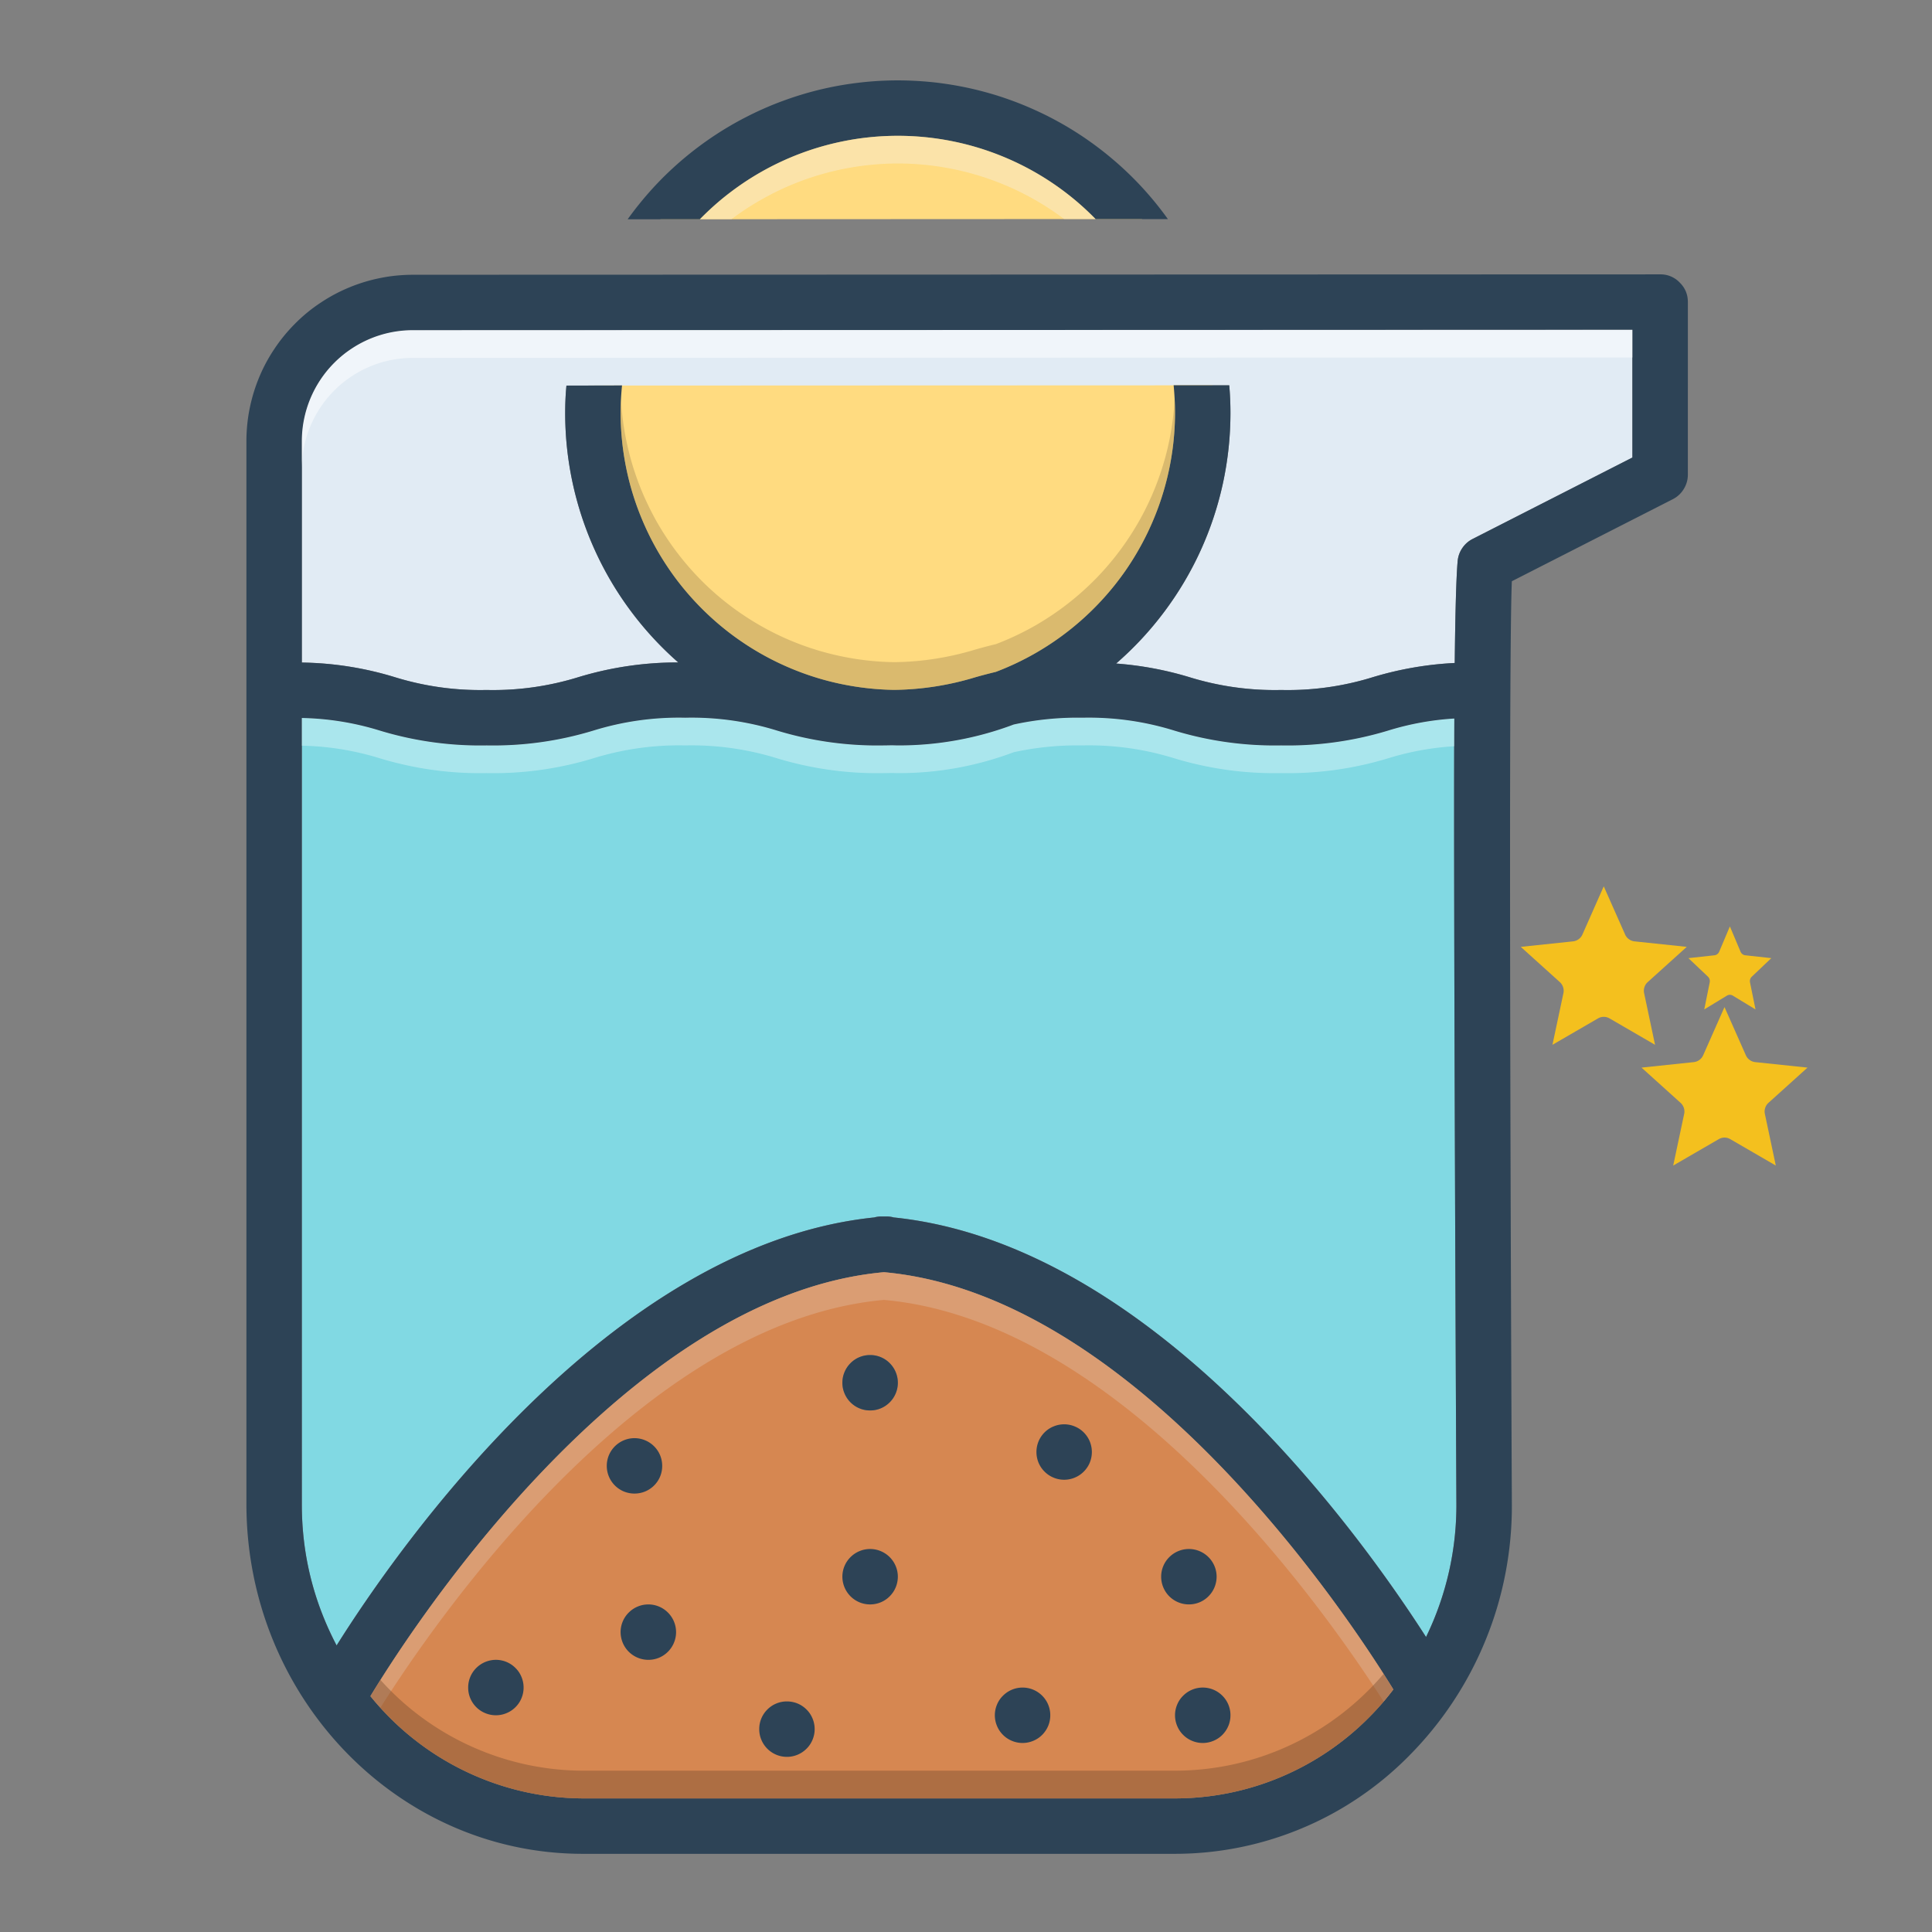<svg xmlns="http://www.w3.org/2000/svg" width="256" viewBox="0 0 192 192" height="256" version="1.0"><rect x="0" y="0" width="192" height="192" fill="#808080" stroke="none"/><defs><clipPath id="a"><path d="M24.488 27h143.25v157.234H24.488Zm0 0"/></clipPath><clipPath id="b"><path d="M62 7.984h55V22H62Zm0 0"/></clipPath><clipPath id="c"><path d="M151.129 88.082h16.5v15.75h-16.5Zm0 0"/></clipPath><clipPath id="d"><path d="M163.129 100.082h16.5v15.75h-16.5Zm0 0"/></clipPath><clipPath id="e"><path d="M167.79 92.066h8.25v8.25h-8.25Zm0 0"/></clipPath></defs><path fill="#e1ebf4" d="M162.227 32.773V45.47l-15.88 8.093c-.421.215-.765.52-1.027.91-.265.391-.418.825-.46 1.294-.137 1.515-.235 5.054-.29 10.12a33.83 33.83 0 0 0-8.113 1.403 28.494 28.494 0 0 1-9.133 1.281 28.71 28.71 0 0 1-9.133-1.277 33.594 33.594 0 0 0-7.273-1.352 32.804 32.804 0 0 0 4.797-5.16 32.884 32.884 0 0 0 5.816-12.742c.5-2.309.75-4.644.75-7.004 0-.926-.039-1.832-.12-2.742h-5.524c.082.91.136 1.816.136 2.742a27.527 27.527 0 0 1-2.8 12.05 27.915 27.915 0 0 1-2.098 3.587 27.693 27.693 0 0 1-9.148 8.336 27.702 27.702 0 0 1-3.762 1.762 49.18 49.18 0 0 0-2 .523 28.727 28.727 0 0 1-8.098 1.266 27.872 27.872 0 0 1-5.32-.594 27.224 27.224 0 0 1-5.106-1.61 27.392 27.392 0 0 1-4.699-2.566c-.738-.5-1.453-1.039-2.14-1.613a27.864 27.864 0 0 1-3.758-3.805 26.651 26.651 0 0 1-1.586-2.16 27.412 27.412 0 0 1-2.508-4.73 27.268 27.268 0 0 1-1.547-5.122 27.896 27.896 0 0 1-.527-5.324c0-.926.054-1.832.14-2.726l-5.523.011c-.086.895-.125 1.79-.125 2.715a32.952 32.952 0 0 0 2.938 13.613 32.768 32.768 0 0 0 3.554 6.036 32.934 32.934 0 0 0 4.746 5.148 33.857 33.857 0 0 0-9.918 1.461 28.67 28.67 0 0 1-9.129 1.277c-3.113.067-6.16-.36-9.132-1.277a33.025 33.025 0 0 0-9.23-1.45V43.829a11.04 11.04 0 0 1 3.233-7.785 10.792 10.792 0 0 1 1.668-1.367 10.997 10.997 0 0 1 6.118-1.864Zm0 0"/><path fill="#ffdb80" d="M58.465 41.605a30.617 30.617 0 0 0 .597 6.067 30.64 30.64 0 0 0 1.77 5.836 31.172 31.172 0 0 0 2.875 5.375 31.018 31.018 0 0 0 8.582 8.578 31.127 31.127 0 0 0 5.375 2.875 31.467 31.467 0 0 0 5.836 1.77c1 .199 2.008.347 3.02.445a30.621 30.621 0 0 0 6.097 0 30.658 30.658 0 0 0 5.98-1.188 31.054 31.054 0 0 0 12.97-7.77 30.365 30.365 0 0 0 2.046-2.261 31.127 31.127 0 0 0 4.695-7.824 31.054 31.054 0 0 0 1.77-5.836c.2-.996.348-2.004.45-3.016a31.31 31.31 0 0 0-.027-6.363l-61.864.023a31.926 31.926 0 0 0-.172 3.29ZM113.508 21.77h-7.754l-33.059.015h-7.078a31.165 31.165 0 0 1 4.895-4.75 31.421 31.421 0 0 1 5.816-3.566 30.8 30.8 0 0 1 3.164-1.281 30.907 30.907 0 0 1 6.656-1.493 31.069 31.069 0 0 1 6.82 0 31.59 31.59 0 0 1 3.372.559c1.113.25 2.21.559 3.289.926 1.078.37 2.133.797 3.164 1.28a32.28 32.28 0 0 1 3.008 1.622 31.268 31.268 0 0 1 5.39 4.18c.817.797 1.59 1.633 2.317 2.508Zm0 0"/><path fill="#81d9e3" d="M144.734 149.324a29.904 29.904 0 0 1-3.015 13.36c-6.653-10.371-27.219-39.051-52.906-41.696a2.421 2.421 0 0 0-.731-.093h-.469a2.437 2.437 0 0 0-.73.093c-26.418 2.727-47.438 32.992-53.43 42.535-2.312-4.406-3.465-9.097-3.457-14.074V71.352c2.645.054 5.23.472 7.754 1.253a34.245 34.245 0 0 0 10.61 1.473c3.609.067 7.148-.422 10.605-1.473a28.697 28.697 0 0 1 9.133-1.28 28.673 28.673 0 0 1 9.129 1.28 34.245 34.245 0 0 0 10.609 1.473c.289 0 .55-.012.812-.012.192 0 .383.012.579.012A32.31 32.31 0 0 0 100.742 72a29.722 29.722 0 0 1 6.828-.676c3.118-.066 6.16.36 9.133 1.281a34.319 34.319 0 0 0 10.621 1.473 34.319 34.319 0 0 0 10.621-1.473 27.921 27.921 0 0 1 6.582-1.199c-.097 15.672.207 77.918.207 77.918Zm0 0"/><g clip-path="url(#a)"><path fill="#2d4356" d="M166.926 28.078a2.611 2.611 0 0 0-1.942-.812l-123.968.039a18.6 18.6 0 0 0-1.618.082c-.539.054-1.074.133-1.605.242a16.465 16.465 0 0 0-3.098.941c-.5.207-.988.438-1.465.692-.48.258-.94.535-1.39.836a15.839 15.839 0 0 0-2.504 2.054c-.383.383-.746.782-1.09 1.2-.344.418-.664.851-.965 1.304a16.116 16.116 0 0 0-1.531 2.852 16.78 16.78 0 0 0-.941 3.098 15.906 15.906 0 0 0-.239 1.605c-.054.539-.082 1.078-.082 1.617V149.45c0 19.18 15 34.781 33.43 34.781h58.898a32.653 32.653 0 0 0 12.586-2.547 32.247 32.247 0 0 0 5.676-3.074 32.553 32.553 0 0 0 4.961-4.129 35.127 35.127 0 0 0 7.629-11.566 34.862 34.862 0 0 0 1.965-6.68c.433-2.293.637-4.605.613-6.937 0 0-.402-82.406 0-91.535l15.988-8.149c.461-.234.828-.574 1.098-1.015.27-.442.406-.918.406-1.438V30.02c0-.762-.27-1.41-.812-1.942ZM136.14 170.586a27.156 27.156 0 0 1-4.125 3.441 27.069 27.069 0 0 1-4.723 2.567 27.016 27.016 0 0 1-5.133 1.586c-1.765.355-3.547.539-5.344.543H57.918a27.253 27.253 0 0 1-11.695-2.707 27.225 27.225 0 0 1-5.118-3.204 27.078 27.078 0 0 1-4.289-4.25c2.793-4.64 24.684-39.753 51.032-42.132 25.359 2.285 46.57 34.863 50.62 41.468a26.765 26.765 0 0 1-2.327 2.688Zm5.578-7.902c-6.653-10.371-27.219-39.051-52.906-41.696a2.421 2.421 0 0 0-.731-.093h-.469a2.437 2.437 0 0 0-.73.093c-26.418 2.727-47.438 32.992-53.43 42.535-2.312-4.406-3.465-9.097-3.457-14.074V71.352c2.645.054 5.23.472 7.754 1.253a34.245 34.245 0 0 0 10.61 1.473c3.609.067 7.148-.422 10.605-1.473a28.697 28.697 0 0 1 9.133-1.28 28.673 28.673 0 0 1 9.129 1.28 34.245 34.245 0 0 0 10.609 1.473c.289 0 .55-.012.812-.012.192 0 .383.012.579.012A32.31 32.31 0 0 0 100.742 72a29.722 29.722 0 0 1 6.828-.676c3.118-.066 6.16.36 9.133 1.281a34.319 34.319 0 0 0 10.621 1.473 34.319 34.319 0 0 0 10.621-1.473 27.921 27.921 0 0 1 6.582-1.199c-.097 15.672.207 77.918.207 77.918a29.904 29.904 0 0 1-3.015 13.36Zm20.508-117.215-15.88 8.093c-.421.215-.765.52-1.027.91-.265.391-.418.825-.46 1.294-.137 1.515-.235 5.054-.29 10.12a33.83 33.83 0 0 0-8.113 1.403 28.494 28.494 0 0 1-9.133 1.281 28.71 28.71 0 0 1-9.133-1.277 33.594 33.594 0 0 0-7.273-1.352 32.804 32.804 0 0 0 4.797-5.16 32.884 32.884 0 0 0 5.816-12.742c.5-2.309.75-4.644.75-7.004 0-.926-.039-1.832-.12-2.742h-5.524c.082.91.136 1.816.136 2.742a27.527 27.527 0 0 1-2.8 12.05 27.915 27.915 0 0 1-2.098 3.587 27.693 27.693 0 0 1-9.148 8.336 27.702 27.702 0 0 1-3.762 1.762 49.18 49.18 0 0 0-2 .523 28.727 28.727 0 0 1-8.098 1.266 27.872 27.872 0 0 1-5.32-.594 27.224 27.224 0 0 1-5.106-1.61 27.392 27.392 0 0 1-4.699-2.566c-.738-.5-1.453-1.039-2.14-1.613a27.864 27.864 0 0 1-3.758-3.805 26.651 26.651 0 0 1-1.586-2.16 27.412 27.412 0 0 1-2.508-4.73 27.268 27.268 0 0 1-1.547-5.122 27.896 27.896 0 0 1-.527-5.324c0-.926.054-1.832.14-2.726l-5.523.011c-.086.895-.125 1.79-.125 2.715a32.952 32.952 0 0 0 2.938 13.613 32.768 32.768 0 0 0 3.554 6.036 32.934 32.934 0 0 0 4.746 5.148 33.857 33.857 0 0 0-9.918 1.461 28.67 28.67 0 0 1-9.129 1.277c-3.113.067-6.16-.36-9.132-1.277a33.025 33.025 0 0 0-9.23-1.45V43.829a11.04 11.04 0 0 1 3.233-7.785 10.792 10.792 0 0 1 1.668-1.367 10.997 10.997 0 0 1 6.118-1.864l121.21-.039Zm0 0"/></g><path fill="#d68751" d="M87.848 126.43c-26.348 2.379-48.239 37.492-51.032 42.132a27.078 27.078 0 0 0 4.29 4.25 27.225 27.225 0 0 0 5.117 3.204 27.253 27.253 0 0 0 11.695 2.707h58.898a27.315 27.315 0 0 0 5.344-.543 27.016 27.016 0 0 0 5.133-1.586c1.66-.7 3.234-1.555 4.723-2.567a27.156 27.156 0 0 0 4.125-3.441 26.765 26.765 0 0 0 2.328-2.688c-4.051-6.605-25.262-39.183-50.621-41.468Zm-1.38 13.738a2.724 2.724 0 0 1-1.945-.805 2.724 2.724 0 0 1-.597-.894 2.704 2.704 0 0 1-.211-1.055c0-.363.07-.715.21-1.05.141-.34.34-.637.598-.895a2.724 2.724 0 0 1 1.946-.805 2.724 2.724 0 0 1 1.95.805c.257.258.456.554.597.894a2.7 2.7 0 0 1-.004 2.106 2.63 2.63 0 0 1-.598.89 2.75 2.75 0 0 1-1.945.809Zm0 0"/><g clip-path="url(#b)"><path fill="#2d4356" d="M69.555 21.79a28.266 28.266 0 0 1 2.007-1.864c.7-.586 1.43-1.137 2.184-1.653a27.48 27.48 0 0 1 33.129 1.64c.7.587 1.367 1.208 2.008 1.864l7.18-.004a32.77 32.77 0 0 0-5.274-5.77c-.496-.425-1-.839-1.52-1.233-.519-.399-1.05-.778-1.59-1.145a34.733 34.733 0 0 0-1.656-1.047 36.618 36.618 0 0 0-1.714-.945 33.26 33.26 0 0 0-1.77-.84 30.467 30.467 0 0 0-1.816-.738 34.533 34.533 0 0 0-1.856-.63 38.526 38.526 0 0 0-1.89-.515 35.417 35.417 0 0 0-1.915-.402c-.644-.113-1.289-.211-1.937-.29-.648-.077-1.3-.132-1.953-.171a32.733 32.733 0 0 0-5.867.176 32.629 32.629 0 0 0-5.743 1.21c-.624.192-1.242.403-1.855.63-.613.226-1.219.472-1.816.738-.598.261-1.184.543-1.766.844-.582.296-1.152.613-1.715.945-.562.332-1.113.683-1.656 1.047-.54.367-1.07.746-1.59 1.144-.52.399-1.023.809-1.52 1.235-.496.43-.976.87-1.445 1.324a32.902 32.902 0 0 0-2.637 2.895c-.41.507-.808 1.027-1.187 1.558Zm0 0"/></g><path fill="#2d4356" d="M52.035 167.707c0 .367-.07.719-.21 1.055a2.646 2.646 0 0 1-.598.894 2.678 2.678 0 0 1-.891.594 2.733 2.733 0 0 1-2.11 0 2.694 2.694 0 0 1-.894-.594 2.766 2.766 0 0 1-.598-.894 2.7 2.7 0 0 1-.207-1.055 2.729 2.729 0 0 1 .805-1.945 2.766 2.766 0 0 1 1.95-.809 2.733 2.733 0 0 1 1.945.809c.261.258.46.554.597.89.14.34.211.692.211 1.055ZM65.809 145.676a2.724 2.724 0 0 1-.805 1.95 2.766 2.766 0 0 1-.895.597 2.803 2.803 0 0 1-2.109 0 2.766 2.766 0 0 1-1.492-1.493 2.773 2.773 0 0 1 0-2.105 2.766 2.766 0 0 1 2.547-1.703 2.766 2.766 0 0 1 2.547 1.703c.136.336.207.688.207 1.05ZM67.188 162.2a2.766 2.766 0 0 1-1.703 2.547 2.768 2.768 0 0 1-3-.599 2.766 2.766 0 0 1-.81-1.949 2.733 2.733 0 0 1 .81-1.945c.257-.258.554-.457.894-.598.336-.14.687-.21 1.055-.21a2.7 2.7 0 0 1 1.05.21c.34.14.637.34.895.598a2.75 2.75 0 0 1 .808 1.945ZM89.227 156.691a2.766 2.766 0 0 1-1.703 2.547 2.773 2.773 0 0 1-2.106 0 2.766 2.766 0 0 1-1.703-2.547 2.733 2.733 0 0 1 .808-1.945c.258-.258.555-.457.895-.598a2.7 2.7 0 0 1 1.05-.21c.368 0 .72.07 1.055.21.34.141.637.34.895.598a2.75 2.75 0 0 1 .809 1.945ZM122.281 170.46a2.7 2.7 0 0 1-.207 1.056c-.14.336-.34.632-.597.894a2.694 2.694 0 0 1-.895.594 2.733 2.733 0 0 1-2.11 0 2.678 2.678 0 0 1-.89-.594 2.685 2.685 0 0 1-.598-.894 2.733 2.733 0 0 1 0-2.11 2.63 2.63 0 0 1 .598-.89 2.75 2.75 0 0 1 3.895 0 2.729 2.729 0 0 1 .805 1.945ZM104.375 170.46a2.7 2.7 0 0 1-.207 1.056c-.14.336-.34.632-.598.894a2.694 2.694 0 0 1-.894.594 2.733 2.733 0 0 1-2.11 0 2.678 2.678 0 0 1-.89-.594 2.685 2.685 0 0 1-.598-.894 2.733 2.733 0 0 1 0-2.11 2.63 2.63 0 0 1 .598-.89 2.75 2.75 0 0 1 3.894 0 2.729 2.729 0 0 1 .805 1.945ZM80.96 171.84a2.7 2.7 0 0 1-.21 1.05c-.14.34-.336.637-.598.895a2.75 2.75 0 0 1-4.492-.894 2.696 2.696 0 0 1-.207-1.051 2.724 2.724 0 0 1 .805-1.95 2.724 2.724 0 0 1 1.949-.804c.363 0 .715.07 1.055.207.336.14.633.34.89.598.262.257.457.554.598.894.14.336.21.688.21 1.055ZM108.508 144.3c0 .364-.07.716-.207 1.055a2.75 2.75 0 0 1-.598.891 2.704 2.704 0 0 1-.894.598 2.733 2.733 0 0 1-2.11 0 2.704 2.704 0 0 1-.894-.598 2.75 2.75 0 0 1-.598-.89 2.803 2.803 0 0 1 0-2.11c.14-.336.34-.633.598-.894.257-.258.558-.457.894-.594a2.733 2.733 0 0 1 2.11 0c.336.137.636.336.894.594.258.261.457.558.598.894.136.34.207.688.207 1.055ZM89.227 137.414c0 .367-.07.719-.211 1.055-.141.34-.34.636-.598.894a2.724 2.724 0 0 1-1.95.805 2.724 2.724 0 0 1-1.945-.805 2.724 2.724 0 0 1-.597-.894 2.704 2.704 0 0 1-.211-1.055c0-.363.07-.715.21-1.05.141-.34.34-.637.598-.895a2.724 2.724 0 0 1 1.946-.805 2.724 2.724 0 0 1 1.95.805c.257.258.456.554.597.894.14.336.21.688.21 1.051ZM120.906 156.691a2.766 2.766 0 0 1-1.703 2.547 2.768 2.768 0 0 1-3-.597 2.766 2.766 0 0 1-.808-1.95 2.733 2.733 0 0 1 .808-1.945c.258-.258.555-.457.895-.598.336-.14.687-.21 1.054-.21a2.7 2.7 0 0 1 1.051.21c.34.141.637.34.895.598a2.75 2.75 0 0 1 .808 1.945Zm0 0"/><path fill="#e5d0c3" d="M138.469 167.898c-.317.415-.637.813-.965 1.2-5.8-9.059-25.91-37.782-49.656-39.914-24.297 2.187-44.793 32.203-50.04 40.52a24.369 24.369 0 0 1-.992-1.142c2.793-4.64 24.684-39.753 51.032-42.132 25.359 2.285 46.57 34.863 50.62 41.468Zm0 0" fill-opacity=".3"/><path fill="#72492d" d="M138.469 167.898a26.765 26.765 0 0 1-2.328 2.688 27.156 27.156 0 0 1-4.125 3.441 27.069 27.069 0 0 1-4.723 2.567 27.016 27.016 0 0 1-5.133 1.586c-1.765.355-3.547.539-5.344.543H57.918a27.253 27.253 0 0 1-11.695-2.707 27.225 27.225 0 0 1-5.118-3.204 27.078 27.078 0 0 1-4.289-4.25c.22-.359.551-.91.993-1.613a27.089 27.089 0 0 0 9.097 6.637 27.149 27.149 0 0 0 11.012 2.383h58.898a27.315 27.315 0 0 0 5.344-.543 27.016 27.016 0 0 0 5.133-1.586c1.66-.7 3.234-1.555 4.723-2.567a27.614 27.614 0 0 0 5.488-4.93c.387.622.703 1.145.965 1.555Zm0 0" fill-opacity=".4"/><path fill="#f9edd2" d="M108.879 21.77h-3.125a27.526 27.526 0 0 0-7.816-4.105 27.436 27.436 0 0 0-4.301-1.06 27.386 27.386 0 0 0-8.828.004c-1.461.239-2.895.594-4.301 1.063a27.093 27.093 0 0 0-4.07 1.742 27.238 27.238 0 0 0-3.743 2.371h-3.14a29.21 29.21 0 0 1 2.007-1.863c.7-.586 1.43-1.137 2.184-1.652a26.82 26.82 0 0 1 2.336-1.426 27.377 27.377 0 0 1 7.691-2.8c.895-.185 1.797-.321 2.707-.411a27.8 27.8 0 0 1 2.735-.137c.914 0 1.824.043 2.734.137.91.09 1.813.226 2.707.406.899.18 1.781.406 2.656.672.872.27 1.731.582 2.57.937a27.015 27.015 0 0 1 4.805 2.61 27.356 27.356 0 0 1 4.192 3.512Zm0 0" fill-opacity=".5"/><path fill="#ad9359" d="M116.773 41.035a27.527 27.527 0 0 1-2.8 12.05 27.915 27.915 0 0 1-2.098 3.587 27.693 27.693 0 0 1-9.148 8.336 27.702 27.702 0 0 1-3.762 1.762 49.18 49.18 0 0 0-2 .523 28.727 28.727 0 0 1-8.098 1.266 27.872 27.872 0 0 1-5.32-.594 27.224 27.224 0 0 1-5.106-1.61 27.392 27.392 0 0 1-4.699-2.566c-.738-.5-1.453-1.039-2.14-1.613a27.864 27.864 0 0 1-3.758-3.805 26.651 26.651 0 0 1-1.586-2.16 27.412 27.412 0 0 1-2.508-4.73 27.268 27.268 0 0 1-1.547-5.122 27.896 27.896 0 0 1-.527-5.324c0-.457.015-.894.043-1.351a27.164 27.164 0 0 0 .754 5.12c.203.84.449 1.669.734 2.485.281.816.605 1.621.965 2.406.36.785.754 1.555 1.183 2.305a27.568 27.568 0 0 0 2.996 4.223 26.994 26.994 0 0 0 3.731 3.59c.676.539 1.375 1.042 2.102 1.515.722.473 1.468.91 2.234 1.313a27.277 27.277 0 0 0 4.789 1.968 27.807 27.807 0 0 0 7.66 1.196 28.727 28.727 0 0 0 8.098-1.266c.648-.18 1.297-.36 2-.523a28.069 28.069 0 0 0 3.613-1.68 27.934 27.934 0 0 0 3.332-2.184 28.131 28.131 0 0 0 2.985-2.636 27.75 27.75 0 0 0 4.683-6.422 27.476 27.476 0 0 0 1.598-3.645 27.275 27.275 0 0 0 1.554-7.793c.028.453.043.91.043 1.38Zm0 0" fill-opacity=".45"/><path fill="#e8fbfc" d="M144.527 74.16a27.921 27.921 0 0 0-6.582 1.2 34.319 34.319 0 0 1-10.62 1.472 34.319 34.319 0 0 1-10.622-1.473 28.572 28.572 0 0 0-9.133-1.28c-2.3-.04-4.578.187-6.828.675a32.31 32.31 0 0 1-11.515 2.078c-.196 0-.387-.012-.579-.012-.261 0-.523.012-.812.012a34.245 34.245 0 0 1-10.61-1.473 28.673 28.673 0 0 0-9.128-1.28 28.697 28.697 0 0 0-9.133 1.28 34.104 34.104 0 0 1-10.606 1.473 34.245 34.245 0 0 1-10.609-1.473 28.058 28.058 0 0 0-7.754-1.254v-2.753c2.645.054 5.23.472 7.754 1.253a34.245 34.245 0 0 0 10.61 1.473c3.609.067 7.148-.422 10.605-1.473a28.697 28.697 0 0 1 9.133-1.28 28.673 28.673 0 0 1 9.129 1.28 34.245 34.245 0 0 0 10.609 1.473c.289 0 .55-.012.812-.012.192 0 .383.012.579.012A32.31 32.31 0 0 0 100.742 72a29.722 29.722 0 0 1 6.828-.676c3.118-.066 6.16.36 9.133 1.281a34.319 34.319 0 0 0 10.621 1.473 34.319 34.319 0 0 0 10.621-1.473 27.921 27.921 0 0 1 6.582-1.199c0 .801-.011 1.723 0 2.754Zm0 0" fill-opacity=".4"/><path fill="#fff" d="M162.227 32.773v2.754l-121.211.04c-.723.003-1.438.074-2.149.214a10.997 10.997 0 0 0-3.969 1.648c-.601.403-1.16.856-1.668 1.368a11.032 11.032 0 0 0-3.02 5.637 11.04 11.04 0 0 0-.214 2.148v-2.754a11.04 11.04 0 0 1 3.234-7.785 10.792 10.792 0 0 1 1.668-1.367 10.997 10.997 0 0 1 6.118-1.864Zm0 0" fill-opacity=".5"/><g clip-path="url(#c)"><path fill="#f4c01e" d="m159.379 88.082 2.125 4.793c.082.184.21.344.375.46.16.122.351.192.55.216l5.2.547-3.887 3.507a1.137 1.137 0 0 0-.32.5 1.134 1.134 0 0 0-.031.594l1.086 5.133-4.524-2.625a1.142 1.142 0 0 0-.574-.156c-.2 0-.395.054-.57.156l-4.528 2.625 1.09-5.133c.043-.199.031-.402-.031-.594a1.173 1.173 0 0 0-.32-.5l-3.887-3.507 5.199-.547c.2-.024.39-.094.55-.215.165-.117.294-.277.376-.461Zm0 0" fill-rule="evenodd"/></g><g clip-path="url(#d)"><path fill="#f4c01e" d="m171.379 100.082 2.125 4.793c.082.184.21.344.375.46.16.122.351.192.55.216l5.2.547-3.887 3.507a1.137 1.137 0 0 0-.32.5 1.134 1.134 0 0 0-.031.594l1.086 5.133-4.524-2.625a1.142 1.142 0 0 0-.574-.156c-.2 0-.395.054-.57.156l-4.528 2.625 1.09-5.133c.043-.199.031-.402-.031-.594a1.173 1.173 0 0 0-.32-.5l-3.887-3.507 5.199-.547c.2-.024.39-.094.55-.215.165-.117.294-.277.376-.461Zm0 0" fill-rule="evenodd"/></g><g clip-path="url(#e)"><path fill="#f4c01e" d="m171.914 92.066 1.059 2.512c.043.098.105.18.187.242a.56.56 0 0 0 .278.114l2.593.285-1.937 1.84a.575.575 0 0 0-.164.261.635.635 0 0 0-.016.309l.547 2.687-2.262-1.375a.57.57 0 0 0-.574 0l-2.258 1.375.543-2.687a.635.635 0 0 0-.015-.309.602.602 0 0 0-.16-.261l-1.942-1.84 2.598-.285a.547.547 0 0 0 .273-.114.574.574 0 0 0 .188-.242Zm0 0" fill-rule="evenodd"/></g></svg>